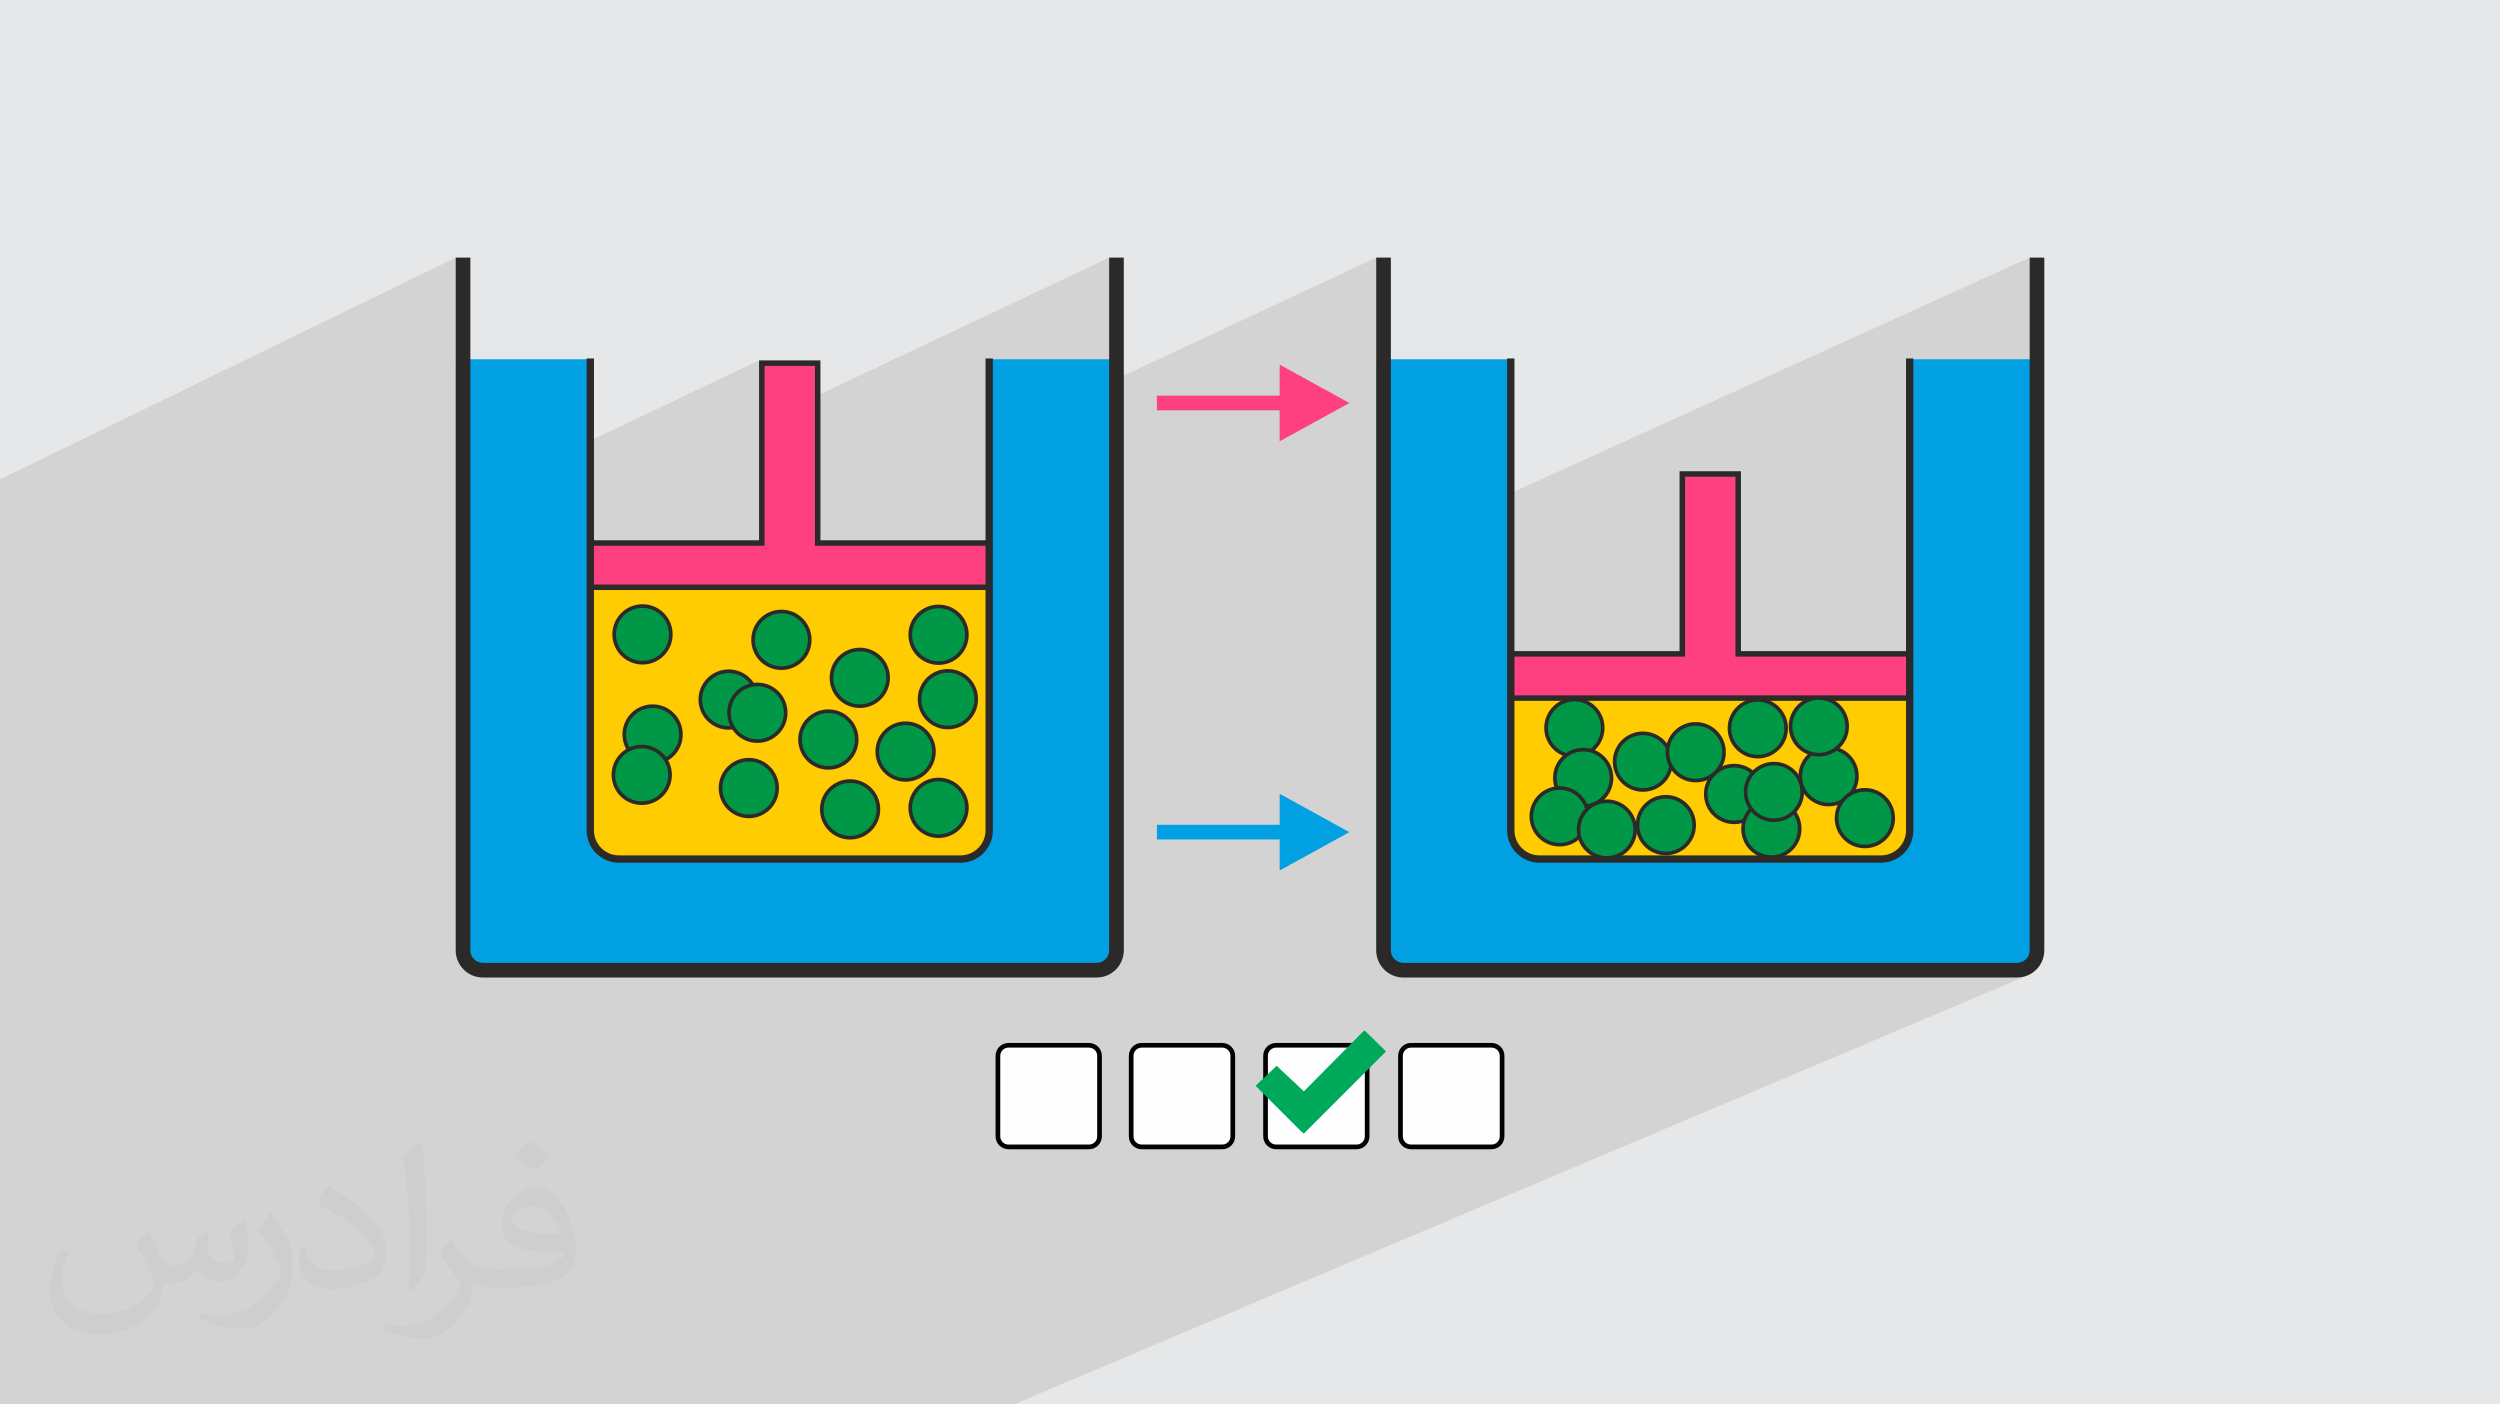 <?xml version="1.0" encoding="UTF-8"?>
<!DOCTYPE svg PUBLIC "-//W3C//DTD SVG 1.1//EN" "http://www.w3.org/Graphics/SVG/1.1/DTD/svg11.dtd">
<!-- Creator: CorelDRAW 2020 (64-Bit) -->
<svg xmlns="http://www.w3.org/2000/svg" xml:space="preserve" width="94.192mm" height="52.917mm" version="1.1" style="shape-rendering:geometricPrecision; text-rendering:geometricPrecision; image-rendering:optimizeQuality; fill-rule:evenodd; clip-rule:evenodd"
viewBox="0 0 9404.92 5283.66"
 xmlns:xlink="http://www.w3.org/1999/xlink"
 xmlns:xodm="http://www.corel.com/coreldraw/odm/2003">
 <defs>
  <style type="text/css">
   <![CDATA[
    .str0 {stroke:#010101;stroke-width:17.6;stroke-miterlimit:22.926}
    .fil6 {fill:#FECC00}
    .fil5 {fill:#00A0E3}
    .fil9 {fill:#009846}
    .fil4 {fill:#00A859}
    .fil0 {fill:#E6E7E8}
    .fil3 {fill:#FEFEFE}
    .fil8 {fill:#FF4080}
    .fil7 {fill:#2B2A29;fill-rule:nonzero}
    .fil11 {fill:#00A0E3;fill-rule:nonzero}
    .fil10 {fill:#FF4080;fill-rule:nonzero}
    .fil2 {fill:#373435;fill-opacity:0.031}
    .fil1 {fill:#2B2A29;fill-opacity:0.102}
   ]]>
  </style>
 </defs>
 <g id="Layer_x0020_1">
  <polygon class="fil0" points="-0,0 9404.92,0 9404.92,5283.66 -0,5283.66 "/>
  <polygon class="fil1" points="3608.03,5283.66 3341.97,5283.66 3333.95,5283.66 3039.1,5283.66 2910.19,5283.66 2847.89,5283.66 2839.82,5283.66 2544.99,5283.66 2533.07,5283.66 2510.73,5283.66 2416.61,5283.66 2367.62,5283.66 2355.85,5283.66 2347.75,5283.66 2344.11,5283.66 2344.07,5283.66 2337.53,5283.66 2334.68,5283.66 2330.93,5283.66 2323.46,5283.66 2313.69,5283.66 2301.71,5283.66 2285.69,5283.66 2227.19,5283.66 2189.58,5283.66 2185.54,5283.66 2175.41,5283.66 2173.13,5283.66 2170.41,5283.66 2168.76,5283.66 2166.8,5283.66 2156.7,5283.66 2139.92,5283.66 2052.89,5283.66 2026.69,5283.66 2013.7,5283.66 1952.79,5283.66 1944.98,5283.66 1928.55,5283.66 1925.04,5283.66 1922.71,5283.66 1912.16,5283.66 1895.48,5283.66 1882.3,5283.66 1867.87,5283.66 1861.64,5283.66 1859.71,5283.66 1833.09,5283.66 1821.1,5283.66 1774.41,5283.66 1769.59,5283.66 1737.67,5283.66 1717.67,5283.66 1703.64,5283.66 1701.37,5283.66 1698.92,5283.66 1685.1,5283.66 1684.14,5283.66 1679.71,5283.66 1673.82,5283.66 1668.64,5283.66 1667.88,5283.66 1652.13,5283.66 1651.63,5283.66 1635.84,5283.66 1633.39,5283.66 1619.55,5283.66 1603.09,5283.66 1589.24,5283.66 1583.92,5283.66 1568.71,5283.66 1564.86,5283.66 1556.76,5283.66 1543.83,5283.66 1539.55,5283.66 1527.83,5283.66 1523.19,5283.66 1520.82,5283.66 1511.55,5283.66 1509.16,5283.66 1506.88,5283.66 1495.25,5283.66 1491.17,5283.66 1490.43,5283.66 1478.88,5283.66 1478.22,5283.66 1459.86,5283.66 1449.09,5283.66 1440.3,5283.66 1437.55,5283.66 1426.38,5283.66 1424.06,5283.66 1407.81,5283.66 1378.35,5283.66 1367.16,5283.66 1366.28,5283.66 1365.34,5283.66 1364.84,5283.66 1354.21,5283.66 1353.02,5283.66 1349.97,5283.66 1347.65,5283.66 1333.66,5283.66 1317.33,5283.66 1299.04,5283.66 1287.25,5283.66 1278.67,5283.66 1262.53,5283.66 1262.49,5283.66 1260.29,5283.66 1250.13,5283.66 1246.4,5283.66 1236.29,5283.66 1230.28,5283.66 1216.8,5283.66 1206.75,5283.66 1205.51,5283.66 1200.68,5283.66 1192.66,5283.66 1192.51,5283.66 1185.82,5283.66 1184.55,5283.66 1175.24,5283.66 1174,5283.66 1170.36,5283.66 1163.46,5283.66 1150.8,5283.66 1140.8,5283.66 1137.82,5283.66 1134.68,5283.66 1128.3,5283.66 1119.75,5283.66 1118.57,5283.66 1106.89,5283.66 1106.17,5283.66 1100.82,5283.66 1090.9,5283.66 1079.62,5283.66 1074.65,5283.66 1074.54,5283.66 1072.47,5283.66 1063.51,5283.66 1061.35,5283.66 1058.4,5283.66 1056.78,5283.66 1053.52,5283.66 1047.41,5283.66 1046.63,5283.66 1042.23,5283.66 1037.36,5283.66 1037.16,5283.66 1035.23,5283.66 1031.4,5283.66 1027.17,5283.66 1027.05,5283.66 1021.23,5283.66 1020.99,5283.66 1017.09,5283.66 1013.2,5283.66 1010.93,5283.66 1005.2,5283.66 1004.82,5283.66 1001.43,5283.66 994.8,5283.66 970.23,5283.66 962.13,5283.66 943.43,5283.66 931.08,5283.66 929.58,5283.66 927.29,5283.66 926.93,5283.66 925.2,5283.66 921.22,5283.66 918.09,5283.66 917.94,5283.66 911.16,5283.66 908.34,5283.66 895.16,5283.66 894.82,5283.66 884.25,5283.66 881.9,5283.66 864.56,5283.66 863.62,5283.66 854.69,5283.66 848.43,5283.66 847.46,5283.66 845.41,5283.66 832.29,5283.66 831.32,5283.66 815.35,5283.66 802,5283.66 784.88,5283.66 782.52,5283.66 772.76,5283.66 771.97,5283.66 770.68,5283.66 766.65,5283.66 766.52,5283.66 753.57,5283.66 752.08,5283.66 750.56,5283.66 739.56,5283.66 731.38,5283.66 727.85,5283.66 719.77,5283.66 709.66,5283.66 705.04,5283.66 704.56,5283.66 692.95,5283.66 692.11,5283.66 610.99,5283.66 603.92,5283.66 594.67,5283.66 591.26,5283.66 584.39,5283.66 583.07,5283.66 581.55,5283.66 576.83,5283.66 575.2,5283.66 574.75,5283.66 568.45,5283.66 559.1,5283.66 557.25,5283.66 552.5,5283.66 547.6,5283.66 541.28,5283.66 525.29,5283.66 514.66,5283.66 503.07,5283.66 500.62,5283.66 480.14,5283.66 466.89,5283.66 447.26,5283.66 438.87,5283.66 437.68,5283.66 431.28,5283.66 430.61,5283.66 415.33,5283.66 414.62,5283.66 412.77,5283.66 398.63,5283.66 386.73,5283.66 382.98,5283.66 369.86,5283.66 367.06,5283.66 362.28,5283.66 357.51,5283.66 351.07,5283.66 335.1,5283.66 303.87,5283.66 274,5283.66 266.68,5283.66 261.12,5283.66 155.82,5283.66 85.35,5283.66 73.94,5283.66 17.56,5283.66 -0,5283.66 -0,5280.24 -0,5266.41 -0,5265.22 -0,5256.48 -0,5252.56 -0,5252.37 -0,5249.45 -0,5242.42 -0,5239.4 -0,5159.96 -0,5149.24 -0,5129.37 -0,5097.3 -0,5078.05 -0,5076.9 -0,5070.6 -0,5044.97 -0,5013.17 -0,4999.2 -0,4985.22 -0,4877.16 -0,4866.89 -0,4866.1 -0,4864.01 -0,4862.72 -0,4861.11 -0,4857.19 -0,4851.91 -0,4848.26 -0,4841.78 -0,4790.3 -0,4751.92 -0,4744.68 -0,4744.17 -0,4737.43 -0,4730.64 -0,4726.9 -0,4681.73 -0,4675.79 -0,4653.12 -0,4639.2 -0,4625.28 -0,4613.62 -0,4606.34 -0,4605.9 -0,4599.07 -0,4597.42 -0,4595.74 -0,4592.3 -0,4590.63 -0,4589.01 -0,4543.26 -0,4537.29 -0,4537.27 -0,4527.96 -0,4524.07 -0,4520.72 -0,4513.46 -0,4500.26 -0,4495.46 -0,4488.21 -0,4487.82 -0,4480.94 -0,4474.24 -0,4456.86 -0,4451.74 -0,4438.96 -0,4434.35 -0,4425.39 -0,4419.39 -0,4398.06 -0,4388.64 -0,4384.79 -0,4381.35 -0,4375.87 -0,4374.06 -0,4369.95 -0,4368.62 -0,4368.29 -0,4362.64 -0,4362.32 -0,4361.37 -0,4355.33 -0,4355.06 -0,4354.72 -0,4348.62 -0,4339.14 -0,4334.05 -0,4325.3 -0,4318 -0,4317.7 -0,4310.71 -0,4306.02 -0,4305.89 -0,4304.05 -0,4300.02 -0,4299.49 -0,4293.48 -0,4293.43 -0,4288.12 -0,4280.38 -0,4270.92 -0,4267.15 -0,4263.67 -0,4256.38 -0,4255.13 -0,4249.08 -0,4233.23 -0,4229.7 -0,4227.64 -0,4219.88 -0,4214.81 -0,4212.57 -0,4207.45 -0,4168.49 -0,4163.4 -0,4161.13 -0,4154.02 -0,4153.28 -0,4151.64 -0,4147.92 -0,4146.74 -0,4146.51 -0,4145.04 -0,4144.39 -0,4144.08 -0,4143.71 -0,4142.59 -0,4139.95 -0,4139.45 -0,4137.12 -0,4136.72 -0,4136.5 -0,4136.38 -0,4133.96 -0,4132.85 -0,4129.36 -0,4129.05 -0,4128.64 -0,4122.71 -0,4121.38 -0,4121.17 -0,4114.12 -0,4110.72 -0,4109.38 -0,4107.56 -0,4103.4 -0,4103.2 -0,4099.81 -0,4096.1 -0,4096.08 -0,4092.51 -0,4089.47 -0,4085.21 -0,4084.09 -0,4078.02 -0,4073.46 -0,4067.33 -0,4058.97 -0,4052.93 -0,4040.5 -0,4034.39 -0,4014.98 -0,4014.95 -0,4007.62 -0,4007.61 -0,4007.46 -0,4007.45 -0,4000.28 -0,4000.26 -0,3997.49 -0,3993.7 -0,3993.66 -0,3992.42 -0,3986 -0,3980.88 -0,3972.67 -0,3967.62 -0,3955.63 -0,3953.47 -0,3948.39 -0,3944.72 -0,3944.51 -0,3938.59 -0,3938.36 -0,3938.32 -0,3936.32 -0,3928.68 -0,3926.23 -0,3925.06 -0,3921.88 -0,3921.39 -0,3916.49 -0,3914.08 -0,3913.68 -0,3912.84 -0,3909.12 -0,3907.44 -0,3904.08 -0,3901.74 -0,3900.47 -0,3896.81 -0,3893.98 -0,3889.53 -0,3886.08 -0,3884.29 -0,3880.66 -0,3878.76 -0,3878.66 -0,3878.38 -0,3876.96 -0,3871.44 -0,3869.62 -0,3864.93 -0,3857.53 -0,3857.02 -0,3852.45 -0,3851.93 -0,3816.12 -0,3809.99 -0,3797.89 -0,3797.17 -0,3788.14 -0,3787.39 -0,3784.55 -0,3783.79 -0,3780.8 -0,3780.02 -0,3773.44 -0,3772.64 -0,3768.35 -0,3762.84 -0,3757.58 -0,3729.07 -0,3724.02 -0,3716.29 -0,3669.47 -0,3659.68 -0,3656.16 -0,3652.35 -0,3645.01 -0,3632.67 -0,3625.31 -0,3625.29 -0,3617.92 -0,3611.46 -0,3606.27 -0,3565.89 -0,3562.49 -0,3556.27 -0,3513.55 -0,3475.64 -0,3474.75 -0,3469.7 -0,3414.55 -0,3404.59 -0,3401.16 -0,3397.2 -0,3395.75 -0,3389.8 -0,3386.34 -0,3381.1 -0,3366.45 -0,3255.21 -0,3252.2 -0,3248.24 -0,3244.51 -0,3244.31 -0,3102.72 -0,3102.21 -0,3093.23 -0,3087.93 -0,3073.12 -0,2940.45 -0,2823.94 -0,2742.5 -0,2727.77 -0,2713.03 -0,2406.01 -0,2190.8 -0,1803.34 1714.31,969.09 1714.31,1364.83 1741.9,1351.54 1741.9,1571.42 2206.91,1348.63 2206.91,1664.1 2855.57,1355.8 2855.57,1371.05 2865.91,1366.14 3076.11,1366.14 3076.11,1487.11 4172.54,969.09 4172.54,1438.17 5177.21,969.09 5177.21,1364.29 5204.79,1351.54 5204.79,1562.44 5669.8,1348.63 5669.8,1861.17 7635.43,969.09 7635.43,3575.34 7635.19,3580.11 7634.47,3584.74 7633.31,3589.23 7631.73,3593.52 7629.74,3597.62 7627.38,3601.49 7624.68,3605.1 7621.64,3608.44 7618.31,3611.47 7614.69,3614.18 7610.83,3616.53 7606.72,3618.52 7532.89,3649.81 7593.38,3649.81 7607.37,3648.4 7620.42,3644.32 7542.3,3677.4 7588.54,3677.4 7598.95,3676.87 7609.06,3675.33 7618.83,3672.8 7628.19,3669.35 3813.13,5283.66 3793.39,5283.66 3749.15,5283.66 3677.86,5283.66 3669.38,5283.66 "/>
  <path class="fil2" d="M557.14 4629.28c17.95,27.21 29.6,53.36 40.96,82.43 8.45,16.91 12.93,48.09 52.57,48.09 11.61,0 28.28,-3.42 43.06,-11.61 16.63,-8.73 29.32,-21.94 35.94,-42l15.85 -53.36 38.57 -19.02 2.64 2.64c-5.27,20.09 -6.59,39.36 -6.59,54.43 0,44.63 38.57,61.56 69.22,61.56 17.95,0 34.09,-8.73 34.09,-25.11 0,-21.13 -8.98,-57.06 -20.62,-89.29 17.95,-17.95 35.94,-35.94 56.53,-50.47l3.17 1.6c8.98,38.04 14,75.56 14,100.66 0,24.57 -10.83,51.79 -19.81,69.49 -18.49,34.87 -51.25,62.62 -90.87,62.62 -30.1,0 -63.65,-15.07 -86.66,-43.06l-1.32 0c-21.66,26.96 -55.22,51.25 -108.86,51.25l-16.63 0c-2.64,35.41 -10.29,60.49 -21.94,82.95 -31.95,62.34 -126.81,106.47 -216.1,106.47 -124.17,0 -186.51,-71.59 -186.51,-166.96 0,-58.91 19.27,-113.6 48.88,-152.42l24.29 10.04c-18.49,35.41 -30.91,68.68 -30.91,101.45 0,89.29 72.66,131.83 156.4,131.83 77.68,0 173.83,-49.41 191.28,-106.72 -6.59,-62.62 -30.1,-91.93 -66.04,-148.99 10.83,-19.02 24.83,-38.04 42.28,-58.38l3.17 0 0 0 0 0 -0.02 -0.09zm1432.14 -336.04c26.15,16.39 51.79,35.66 76.87,57.85 -14,19.81 -31.45,37.79 -53.11,53.64 -25.11,-20.34 -50.19,-37.79 -75.84,-56.27 17.42,-19.55 34.62,-38.29 52.04,-55.22l0 0 0 0 0 0 0 0 0 0 0.03 0zm13.47 244.11c-42.28,0 -76.87,27.75 -76.87,48.34 0,44.13 84.53,57.85 185.72,57.31 -12.68,-51.79 -57.06,-105.68 -108.86,-105.68l0.01 0.03zm-94.86 236.19c54.96,0 103.04,-1.6 139.74,-10.83 40.96,-10.29 75.56,-30.91 75.56,-45.17 0,-3.7 0,-8.19 -1.32,-11.89 -22.98,2.11 -49.41,2.11 -72.38,2.11 -74.49,0 -131.55,-16.91 -154.02,-58.66 -5.55,-11.61 -9.51,-24.57 -9.51,-39.36 0,-40.43 17.42,-79.79 48.09,-107 25.61,-22.45 53.89,-36.44 82.67,-36.44 52.04,0 93.51,41.75 122.57,107.54 15.85,35.94 26.68,77.4 26.68,129.72 0,34.87 -9.51,64.19 -31.17,85.85 -40.43,39.11 -114.92,53.89 -229.04,53.89l-51.79 0 0 0 -13.47 0c-28.28,0 -48.62,-5.02 -64.72,-17.42l-2.64 0c0.79,6.59 1.32,12.93 1.32,19.02 0,25.61 -8.45,58.38 -25.61,84.53 -50.72,75.3 -105.68,108.04 -153.24,108.04 -48.09,0 -107,-18.49 -160.11,-42.54l9.51 -18.49c17.17,7.13 40.96,11.89 73.7,11.89 85.85,0 198.66,-82.43 212.66,-163 -3.17,-6.59 -8.98,-15.32 -17.17,-24.57 -25.11,-29.85 -40.96,-54.68 -55.75,-80.83 12.68,-25.11 24.29,-45.17 35.13,-63.4l4.49 -0.53c36.72,74.77 69.99,117.55 144.23,117.55l11.61 0 0 0 53.89 0 0 0 0 0 0 0 0 0 0 0 0.09 0.01zm-371.98 79c6.34,-34.34 6.87,-72.91 6.87,-108.86l0 -53.36c0,-99.6 -12.68,-244.36 -22.98,-338.68 17.95,-19.27 43.06,-42 62.87,-57.31l5.81 1.6c13.47,118.62 16.63,256 16.63,383.06 0,33.3 -1.32,65.79 -4.49,89.55 -1.85,30.1 -19.27,52.83 -56.53,87.7l-8.19 -3.7zm-382.8 -157.19c1.85,46.77 24.83,83.49 105.15,83.49 49.93,0 92.19,-12.93 138.96,-35.13 8.45,-3.7 12.93,-8.73 12.93,-12.93 0,-29.32 -22.45,-68.15 -60.23,-103.55 -36.72,-33.3 -85.34,-62.62 -130.76,-82.18 -15.6,-6.59 -20.62,-13.47 -20.62,-20.09 0,-13.47 17.95,-41.75 32.77,-62.09l5.02 -0.53c52.04,27.21 110.17,67.64 153.24,112.53 39.11,41.47 63.4,83.49 63.4,129.19 0,33.81 -10.29,65.51 -26.96,95.11 -57.06,28.79 -117.83,50.72 -178.06,50.72 -73.17,0 -123.1,-34.34 -123.1,-114.92 0,-8.73 0,-22.19 3.17,-39.64l25.11 0 0 0 0 0 0 0 0 0 0 0 -0.02 0zm-132.37 -132.9l45.45 73.45c16.63,27.21 32.23,56.81 32.23,103.55l0 59.7c0,48.34 -30.91,100.13 -80.83,151.38 -39.11,34.62 -73.7,49.41 -105.68,49.41 -47.55,0 -101.98,-14.79 -164.85,-41.75l7.13 -18.49c19.81,5.27 42.79,9.77 71.06,9.77 90.36,-0.53 182.8,-66.57 225.08,-147.15 5.02,-9.26 6.87,-17.95 6.87,-24.04 0,-9.26 -5.02,-19.55 -8.98,-28.79 -22.98,-43.31 -48.62,-82.95 -76.87,-119.68 14.79,-23.25 29.6,-45.7 45.7,-67.9l3.7 0.53 0 0 0 0 0 0 0 0 0 0 -0.02 0.01z"/>
  <g id="_1570534229408">
   <g>
    <path class="fil3 str0" d="M3793.81 3932.32l302.89 0c20.9,0 39.69,16.71 39.69,39.67l0 302.92c0,20.9 -16.71,39.67 -39.69,39.67l-302.89 0c-20.9,0 -39.67,-16.71 -39.67,-39.67l0 -302.92c0,-20.9 16.71,-39.67 39.67,-39.67z"/>
    <path class="fil3 str0" d="M4295.14 3932.32l302.89 0c20.9,0 39.67,16.71 39.67,39.67l0 302.92c0,20.9 -16.71,39.67 -39.67,39.67l-302.89 0c-20.9,0 -39.69,-16.71 -39.69,-39.67l0 -302.92c0,-20.9 16.71,-39.67 39.69,-39.67z"/>
    <path class="fil3 str0" d="M4800.64 3932.32l302.87 0c20.9,0 39.69,16.71 39.69,39.67l0 302.92c0,20.9 -16.71,39.67 -39.69,39.67l-302.87 0c-20.9,0 -39.67,-16.71 -39.67,-39.67l0 -302.92c0,-20.9 16.68,-39.67 39.67,-39.67z"/>
    <path class="fil3 str0" d="M5308.22 3932.32l302.89 0c20.9,0 39.67,16.71 39.67,39.67l0 302.92c0,20.9 -16.71,39.67 -39.67,39.67l-302.89 0c-20.9,0 -39.67,-16.71 -39.67,-39.67l0 -302.92c0,-20.9 16.71,-39.67 39.67,-39.67z"/>
    <polygon class="fil4" points="4905.05,4264.45 4896.71,4258.16 4723.34,4084.8 4802.72,4009.59 4905.05,4105.68 5132.78,3875.91 5214.24,3955.29 "/>
   </g>
   <g>
    <g>
     <path class="fil5" d="M1741.9 1351.54l478.8 0 0 1772.58c0,59.17 48.42,107.59 107.59,107.59l1285.45 0c59.18,0 107.59,-48.42 107.59,-107.59l0 -1772.58 478.81 0 0 2228.64c0,38.3 -31.34,69.63 -69.63,69.63l-2318.96 0c-38.3,0 -69.63,-31.33 -69.63,-69.63l0 -2228.64z"/>
     <path class="fil6" d="M2220.7 2207.58l1500.63 0 0 920.37c0,57.07 -46.69,103.76 -103.76,103.76l-1293.1 0c-57.07,0 -103.76,-46.69 -103.76,-103.76l0 -920.37z"/>
     <path class="fil7" d="M2220.7 2204.82l1503.38 0 0 923.11c0,29.3 -11.98,55.94 -31.28,75.24 -19.3,19.31 -45.94,31.29 -75.24,31.29l-1293.09 0c-29.3,0 -55.94,-11.98 -75.24,-31.29 -19.31,-19.3 -31.29,-45.94 -31.29,-75.24l0 -923.11 2.76 0zm1497.87 5.52l-1495.11 0 0 917.59c0,27.78 11.36,53.03 29.67,71.34 18.31,18.3 43.56,29.68 71.34,29.68l1293.09 0c27.77,0 53.03,-11.37 71.33,-29.68 18.3,-18.31 29.68,-43.56 29.68,-71.34l0 -917.59z"/>
     <polygon class="fil8" points="2865.91,1366.14 3076.11,1366.14 3076.11,2042.82 3721.33,2042.82 3721.33,2209.24 3076.11,2209.24 2865.91,2209.24 2220.7,2209.24 2220.7,2042.82 2865.91,2042.82 "/>
     <path class="fil7" d="M2865.91 1355.8l220.55 0 0 676.68 645.21 0 0 187.11 -1521.32 0 0 -187.11 645.21 0 0 -676.68 10.34 0zm199.86 20.69l-189.51 0 0 676.68 -645.21 0 0 145.73 1479.94 0 0 -145.73 -645.21 0 0 -676.68z"/>
     <path class="fil7" d="M3735.13 1348.63l0 1775.49c0,33.39 -13.66,63.74 -35.65,85.73 -22,22 -52.35,35.65 -85.74,35.65l-1285.45 0c-33.39,0 -63.74,-13.65 -85.73,-35.65 -22,-21.99 -35.65,-52.34 -35.65,-85.73l0 -1775.49 27.59 0 0 1775.49c0,25.78 10.55,49.23 27.56,66.23 17,17 40.45,27.56 66.23,27.56l1285.45 0c25.78,0 49.24,-10.55 66.24,-27.56 16.99,-17 27.56,-40.45 27.56,-66.23l0 -1775.49 27.59 0z"/>
     <path class="fil7" d="M4227.71 969.09l0 2606.24c0,28.09 -11.47,53.62 -29.95,72.1 -18.49,18.49 -44.01,29.96 -72.11,29.96l-2309.26 0c-28.09,0 -53.62,-11.47 -72.1,-29.96 -18.48,-18.48 -29.96,-44.01 -29.96,-72.1l0 -2606.24 55.18 0 0 2606.24c0,12.86 5.28,24.58 13.79,33.1 8.51,8.51 20.23,13.79 33.1,13.79l2309.26 0c12.87,0 24.59,-5.28 33.1,-13.79 8.52,-8.51 13.8,-20.23 13.8,-33.1l0 -2606.24 55.17 0z"/>
     <circle class="fil9" cx="2417.1" cy="2386.52" r="106.56"/>
     <path class="fil7" d="M2417.1 2273.06c31.33,0 59.7,12.7 80.23,33.23 20.53,20.53 33.23,48.91 33.23,80.23 0,31.33 -12.7,59.7 -33.23,80.23 -20.53,20.53 -48.9,33.23 -80.23,33.23 -31.32,0 -59.7,-12.7 -80.23,-33.23 -20.52,-20.53 -33.23,-48.9 -33.23,-80.23 0,-31.32 12.71,-59.7 33.23,-80.23 20.53,-20.53 48.91,-33.23 80.23,-33.23zm70.47 42.98c-18.03,-18.03 -42.95,-29.19 -70.47,-29.19 -27.52,0 -52.43,11.15 -70.47,29.19 -18.03,18.03 -29.19,42.95 -29.19,70.47 0,27.52 11.15,52.44 29.19,70.47 18.04,18.03 42.95,29.2 70.47,29.2 27.52,0 52.44,-11.16 70.47,-29.2 18.03,-18.03 29.2,-42.95 29.2,-70.47 0,-27.52 -11.16,-52.44 -29.2,-70.47z"/>
     <circle class="fil9" cx="2741.17" cy="2631.76" r="106.56"/>
     <path class="fil7" d="M2741.17 2518.3c31.33,0 59.7,12.7 80.23,33.23 20.53,20.53 33.23,48.9 33.23,80.23 0,31.33 -12.7,59.7 -33.23,80.23 -20.53,20.53 -48.9,33.23 -80.23,33.23 -31.33,0 -59.7,-12.7 -80.23,-33.23 -20.53,-20.53 -33.23,-48.9 -33.23,-80.23 0,-31.33 12.7,-59.7 33.23,-80.23 20.53,-20.53 48.9,-33.23 80.23,-33.23zm70.47 42.98c-18.03,-18.03 -42.95,-29.19 -70.47,-29.19 -27.52,0 -52.44,11.15 -70.47,29.19 -18.03,18.03 -29.2,42.95 -29.2,70.47 0,27.52 11.16,52.44 29.2,70.47 18.03,18.03 42.95,29.2 70.47,29.2 27.52,0 52.44,-11.16 70.47,-29.2 18.03,-18.03 29.19,-42.95 29.19,-70.47 0,-27.52 -11.15,-52.44 -29.19,-70.47z"/>
     <circle class="fil9" cx="2939.7" cy="2406.96" r="106.56"/>
     <path class="fil7" d="M2939.7 2293.5c31.32,0 59.7,12.7 80.23,33.23 20.52,20.53 33.23,48.9 33.23,80.23 0,31.33 -12.71,59.7 -33.23,80.23 -20.53,20.53 -48.91,33.23 -80.23,33.23 -31.33,0 -59.7,-12.7 -80.23,-33.23 -20.53,-20.53 -33.23,-48.9 -33.23,-80.23 0,-31.33 12.7,-59.7 33.23,-80.23 20.53,-20.53 48.9,-33.23 80.23,-33.23zm70.47 42.98c-18.04,-18.03 -42.95,-29.19 -70.47,-29.19 -27.53,0 -52.44,11.15 -70.47,29.19 -18.03,18.03 -29.2,42.95 -29.2,70.47 0,27.52 11.16,52.44 29.2,70.47 18.03,18.03 42.94,29.2 70.47,29.2 27.52,0 52.43,-11.16 70.47,-29.2 18.03,-18.03 29.19,-42.95 29.19,-70.47 0,-27.52 -11.15,-52.44 -29.19,-70.47z"/>
     <circle class="fil9" cx="2849.19" cy="2681.39" r="106.56"/>
     <path class="fil7" d="M2849.2 2567.93c31.32,0 59.69,12.7 80.23,33.23 20.52,20.53 33.23,48.9 33.23,80.23 0,31.33 -12.71,59.7 -33.23,80.23 -20.54,20.53 -48.91,33.23 -80.23,33.23 -31.33,0 -59.7,-12.7 -80.23,-33.23 -20.53,-20.53 -33.23,-48.9 -33.23,-80.23 0,-31.33 12.7,-59.7 33.23,-80.23 20.53,-20.53 48.9,-33.23 80.23,-33.23zm70.47 42.98c-18.04,-18.03 -42.95,-29.2 -70.47,-29.2 -27.53,0 -52.44,11.16 -70.47,29.2 -18.03,18.03 -29.2,42.95 -29.2,70.47 0,27.52 11.16,52.44 29.2,70.47 18.03,18.03 42.94,29.2 70.47,29.2 27.52,0 52.43,-11.16 70.47,-29.2 18.03,-18.03 29.19,-42.95 29.19,-70.47 0,-27.52 -11.15,-52.44 -29.19,-70.47z"/>
     <circle class="fil9" cx="3234.57" cy="2550.01" r="106.56"/>
     <path class="fil7" d="M3234.56 2436.55c31.33,0 59.7,12.71 80.23,33.23 20.53,20.53 33.23,48.91 33.23,80.23 0,31.33 -12.7,59.7 -33.23,80.23 -20.53,20.53 -48.9,33.23 -80.23,33.23 -31.32,0 -59.7,-12.7 -80.23,-33.23 -20.52,-20.53 -33.23,-48.9 -33.23,-80.23 0,-31.32 12.71,-59.7 33.23,-80.23 20.53,-20.52 48.91,-33.23 80.23,-33.23zm70.47 42.98c-18.03,-18.03 -42.94,-29.19 -70.47,-29.19 -27.52,0 -52.43,11.15 -70.47,29.19 -18.03,18.04 -29.19,42.95 -29.19,70.47 0,27.52 11.15,52.44 29.19,70.47 18.04,18.03 42.95,29.2 70.47,29.2 27.53,0 52.44,-11.16 70.47,-29.2 18.03,-18.03 29.2,-42.95 29.2,-70.47 0,-27.52 -11.16,-52.43 -29.2,-70.47z"/>
     <circle class="fil9" cx="3406.82" cy="2827.36" r="106.56"/>
     <path class="fil7" d="M3406.82 2713.9c31.32,0 59.7,12.71 80.23,33.23 20.52,20.53 33.23,48.91 33.23,80.23 0,31.33 -12.71,59.7 -33.23,80.23 -20.53,20.53 -48.91,33.23 -80.23,33.23 -31.33,0 -59.7,-12.7 -80.23,-33.23 -20.53,-20.53 -33.23,-48.9 -33.23,-80.23 0,-31.32 12.7,-59.7 33.23,-80.23 20.53,-20.52 48.9,-33.23 80.23,-33.23zm70.47 42.98c-18.04,-18.03 -42.95,-29.19 -70.47,-29.19 -27.53,0 -52.44,11.15 -70.47,29.19 -18.03,18.04 -29.2,42.95 -29.2,70.47 0,27.52 11.16,52.44 29.2,70.47 18.03,18.03 42.94,29.2 70.47,29.2 27.52,0 52.43,-11.16 70.47,-29.2 18.03,-18.03 29.19,-42.95 29.19,-70.47 0,-27.52 -11.15,-52.43 -29.19,-70.47z"/>
     <circle class="fil9" cx="2817.08" cy="2964.58" r="106.56"/>
     <path class="fil7" d="M2817.08 2851.12c31.33,0 59.7,12.7 80.23,33.23 20.53,20.53 33.23,48.9 33.23,80.23 0,31.33 -12.7,59.7 -33.23,80.23 -20.53,20.53 -48.9,33.23 -80.23,33.23 -31.33,0 -59.7,-12.7 -80.23,-33.23 -20.53,-20.53 -33.23,-48.9 -33.23,-80.23 0,-31.33 12.7,-59.7 33.23,-80.23 20.53,-20.53 48.9,-33.23 80.23,-33.23zm70.47 42.98c-18.03,-18.03 -42.95,-29.2 -70.47,-29.2 -27.52,0 -52.44,11.16 -70.47,29.2 -18.03,18.03 -29.19,42.95 -29.19,70.47 0,27.52 11.15,52.44 29.19,70.47 18.03,18.03 42.95,29.19 70.47,29.19 27.52,0 52.44,-11.15 70.47,-29.19 18.03,-18.03 29.2,-42.95 29.2,-70.47 0,-27.52 -11.16,-52.44 -29.2,-70.47z"/>
     <circle class="fil9" cx="2455.06" cy="2763.13" r="106.56"/>
     <path class="fil7" d="M2455.06 2649.68c31.32,0 59.69,12.7 80.23,33.23 20.52,20.53 33.23,48.9 33.23,80.23 0,31.32 -12.71,59.7 -33.23,80.23 -20.54,20.53 -48.91,33.23 -80.23,33.23 -31.33,0 -59.7,-12.7 -80.23,-33.23 -20.53,-20.53 -33.23,-48.91 -33.23,-80.23 0,-31.33 12.7,-59.7 33.23,-80.23 20.53,-20.53 48.9,-33.23 80.23,-33.23zm70.47 42.98c-18.04,-18.03 -42.95,-29.2 -70.47,-29.2 -27.53,0 -52.44,11.16 -70.47,29.2 -18.03,18.03 -29.2,42.95 -29.2,70.47 0,27.52 11.16,52.44 29.2,70.47 18.03,18.03 42.94,29.19 70.47,29.19 27.52,0 52.43,-11.15 70.47,-29.19 18.03,-18.03 29.19,-42.95 29.19,-70.47 0,-27.52 -11.15,-52.44 -29.19,-70.47z"/>
     <circle class="fil9" cx="2414.18" cy="2914.95" r="106.56"/>
     <path class="fil7" d="M2414.19 2801.49c31.33,0 59.7,12.71 80.23,33.23 20.53,20.54 33.23,48.91 33.23,80.23 0,31.33 -12.7,59.7 -33.23,80.23 -20.53,20.53 -48.9,33.23 -80.23,33.23 -31.33,0 -59.7,-12.7 -80.23,-33.23 -20.53,-20.53 -33.23,-48.9 -33.23,-80.23 0,-31.32 12.7,-59.69 33.23,-80.23 20.53,-20.52 48.9,-33.23 80.23,-33.23zm70.47 42.98c-18.03,-18.03 -42.95,-29.19 -70.47,-29.19 -27.52,0 -52.44,11.15 -70.47,29.19 -18.03,18.04 -29.2,42.95 -29.2,70.47 0,27.53 11.16,52.44 29.2,70.47 18.03,18.03 42.95,29.2 70.47,29.2 27.52,0 52.44,-11.16 70.47,-29.2 18.03,-18.03 29.2,-42.94 29.2,-70.47 0,-27.52 -11.16,-52.43 -29.2,-70.47z"/>
     <circle class="fil9" cx="3198.06" cy="3044.87" r="106.56"/>
     <path class="fil7" d="M3198.06 2931.41c31.33,0 59.7,12.7 80.23,33.23 20.53,20.53 33.23,48.91 33.23,80.23 0,31.33 -12.7,59.7 -33.23,80.23 -20.53,20.53 -48.9,33.23 -80.23,33.23 -31.32,0 -59.69,-12.7 -80.23,-33.23 -20.52,-20.53 -33.23,-48.9 -33.23,-80.23 0,-31.32 12.71,-59.7 33.23,-80.23 20.54,-20.53 48.91,-33.23 80.23,-33.23zm70.47 42.98c-18.03,-18.03 -42.94,-29.19 -70.47,-29.19 -27.52,0 -52.43,11.15 -70.47,29.19 -18.03,18.03 -29.19,42.95 -29.19,70.47 0,27.52 11.15,52.44 29.19,70.47 18.04,18.03 42.95,29.2 70.47,29.2 27.53,0 52.44,-11.16 70.47,-29.2 18.03,-18.03 29.2,-42.95 29.2,-70.47 0,-27.52 -11.16,-52.44 -29.2,-70.47z"/>
     <circle class="fil9" cx="3116.31" cy="2782.12" r="106.56"/>
     <path class="fil7" d="M3116.31 2668.66c31.33,0 59.7,12.7 80.23,33.23 20.53,20.53 33.23,48.9 33.23,80.23 0,31.33 -12.7,59.7 -33.23,80.23 -20.53,20.53 -48.9,33.23 -80.23,33.23 -31.32,0 -59.7,-12.7 -80.23,-33.23 -20.52,-20.53 -33.23,-48.9 -33.23,-80.23 0,-31.33 12.71,-59.7 33.23,-80.23 20.53,-20.53 48.91,-33.23 80.23,-33.23zm70.47 42.98c-18.03,-18.03 -42.95,-29.2 -70.47,-29.2 -27.52,0 -52.44,11.16 -70.47,29.2 -18.03,18.03 -29.19,42.95 -29.19,70.47 0,27.52 11.15,52.44 29.19,70.47 18.03,18.03 42.95,29.19 70.47,29.19 27.52,0 52.44,-11.15 70.47,-29.19 18.03,-18.03 29.2,-42.95 29.2,-70.47 0,-27.52 -11.16,-52.44 -29.2,-70.47z"/>
     <circle class="fil9" cx="3530.89" cy="2387.98" r="106.56"/>
     <path class="fil7" d="M3530.88 2274.53c31.33,0 59.7,12.7 80.23,33.23 20.53,20.53 33.23,48.9 33.23,80.23 0,31.33 -12.7,59.7 -33.23,80.23 -20.53,20.53 -48.9,33.23 -80.23,33.23 -31.33,0 -59.7,-12.7 -80.23,-33.23 -20.53,-20.53 -33.23,-48.9 -33.23,-80.23 0,-31.33 12.7,-59.7 33.23,-80.23 20.53,-20.53 48.9,-33.23 80.23,-33.23zm70.47 42.98c-18.03,-18.03 -42.95,-29.2 -70.47,-29.2 -27.52,0 -52.44,11.16 -70.47,29.2 -18.03,18.03 -29.19,42.95 -29.19,70.47 0,27.52 11.15,52.44 29.19,70.47 18.03,18.03 42.95,29.19 70.47,29.19 27.52,0 52.44,-11.15 70.47,-29.19 18.03,-18.03 29.2,-42.95 29.2,-70.47 0,-27.52 -11.16,-52.44 -29.2,-70.47z"/>
     <circle class="fil9" cx="3565.92" cy="2630.3" r="106.56"/>
     <path class="fil7" d="M3565.92 2516.84c31.33,0 59.7,12.71 80.23,33.23 20.53,20.53 33.23,48.91 33.23,80.23 0,31.33 -12.7,59.7 -33.23,80.23 -20.53,20.53 -48.9,33.23 -80.23,33.23 -31.33,0 -59.7,-12.7 -80.23,-33.23 -20.53,-20.53 -33.23,-48.9 -33.23,-80.23 0,-31.32 12.7,-59.7 33.23,-80.23 20.53,-20.52 48.9,-33.23 80.23,-33.23zm70.47 42.98c-18.03,-18.03 -42.95,-29.19 -70.47,-29.19 -27.52,0 -52.44,11.15 -70.47,29.19 -18.03,18.04 -29.2,42.95 -29.2,70.47 0,27.52 11.16,52.44 29.2,70.47 18.03,18.03 42.95,29.2 70.47,29.2 27.52,0 52.44,-11.16 70.47,-29.2 18.03,-18.03 29.19,-42.95 29.19,-70.47 0,-27.52 -11.15,-52.43 -29.19,-70.47z"/>
     <circle class="fil9" cx="3530.89" cy="3039.03" r="106.56"/>
     <path class="fil7" d="M3530.88 2925.57c31.33,0 59.7,12.71 80.23,33.23 20.53,20.53 33.23,48.91 33.23,80.23 0,31.33 -12.7,59.7 -33.23,80.23 -20.53,20.53 -48.9,33.23 -80.23,33.23 -31.33,0 -59.7,-12.7 -80.23,-33.23 -20.53,-20.53 -33.23,-48.9 -33.23,-80.23 0,-31.32 12.7,-59.7 33.23,-80.23 20.53,-20.52 48.9,-33.23 80.23,-33.23zm70.47 42.98c-18.03,-18.03 -42.95,-29.19 -70.47,-29.19 -27.52,0 -52.44,11.15 -70.47,29.19 -18.03,18.04 -29.19,42.95 -29.19,70.47 0,27.52 11.15,52.44 29.19,70.47 18.03,18.03 42.95,29.2 70.47,29.2 27.52,0 52.44,-11.16 70.47,-29.2 18.03,-18.03 29.2,-42.95 29.2,-70.47 0,-27.52 -11.16,-52.43 -29.2,-70.47z"/>
    </g>
    <g>
     <path class="fil5" d="M5204.79 1351.54l478.81 0 0 1772.58c0,59.17 48.42,107.59 107.59,107.59l1285.45 0c59.17,0 107.59,-48.42 107.59,-107.59l0 -1772.58 478.8 0 0 2228.64c0,38.3 -31.33,69.63 -69.63,69.63l-2318.96 0c-38.29,0 -69.63,-31.33 -69.63,-69.63l0 -2228.64z"/>
     <path class="fil6" d="M5683.6 2542.99l1500.63 0 0 584.94c0,57.07 -46.7,103.77 -103.77,103.77l-1293.09 0c-57.06,0 -103.76,-46.7 -103.76,-103.77l0 -584.94z"/>
     <path class="fil7" d="M5683.6 2537.48l1503.38 0 0 590.46c0,29.3 -11.98,55.94 -31.29,75.24 -19.3,19.31 -45.93,31.29 -75.24,31.29l-1293.09 0c-29.3,0 -55.93,-11.98 -75.24,-31.29 -19.3,-19.3 -31.28,-45.94 -31.28,-75.24l0 -590.46 2.76 0zm1497.87 5.51l-1495.12 0 0 584.94c0,27.78 11.37,53.03 29.68,71.34 18.3,18.3 43.56,29.68 71.33,29.68l1293.09 0c27.78,0 53.04,-11.37 71.34,-29.68 18.3,-18.31 29.68,-43.56 29.68,-71.34l0 -584.94z"/>
     <polygon class="fil8" points="6328.81,1783.1 6539.01,1783.1 6539.01,2459.79 7184.22,2459.79 7184.22,2626.19 6539.01,2626.19 6328.81,2626.19 5683.6,2626.19 5683.6,2459.79 6328.81,2459.79 "/>
     <path class="fil7" d="M6328.81 1772.76l220.55 0 0 676.69 645.21 0 0 187.1 -1521.32 0 0 -187.1 645.21 0 0 -676.69 10.34 0zm199.86 20.7l-189.51 0 0 676.68 -645.21 0 0 145.72 1479.94 0 0 -145.72 -645.21 0 0 -676.68z"/>
     <path class="fil7" d="M7198.01 1348.63l0 1775.49c0,33.39 -13.65,63.74 -35.65,85.73 -21.99,22 -52.34,35.65 -85.73,35.65l-1285.45 0c-33.39,0 -63.74,-13.65 -85.74,-35.65 -21.99,-21.99 -35.65,-52.34 -35.65,-85.73l0 -1775.49 27.59 0 0 1775.49c0,25.78 10.56,49.23 27.57,66.23 16.99,17 40.45,27.56 66.23,27.56l1285.45 0c25.78,0 49.23,-10.55 66.23,-27.56 17,-17 27.56,-40.45 27.56,-66.23l0 -1775.49 27.59 0z"/>
     <path class="fil7" d="M7690.61 969.09l0 2606.24c0,28.09 -11.47,53.62 -29.96,72.1 -18.48,18.49 -44.01,29.96 -72.1,29.96l-2309.26 0c-28.1,0 -53.62,-11.47 -72.11,-29.96 -18.48,-18.48 -29.95,-44.01 -29.95,-72.1l0 -2606.24 55.17 0 0 2606.24c0,12.86 5.29,24.58 13.8,33.1 8.51,8.51 20.23,13.79 33.1,13.79l2309.26 0c12.87,0 24.59,-5.28 33.1,-13.79 8.51,-8.51 13.79,-20.23 13.79,-33.1l0 -2606.24 55.18 0z"/>
     <circle class="fil9" cx="5922.82" cy="2738.22" r="106.56"/>
     <path class="fil7" d="M5922.81 2624.77c31.33,0 59.7,12.7 80.23,33.23 20.53,20.53 33.23,48.9 33.23,80.22 0,31.33 -12.7,59.7 -33.23,80.23 -20.53,20.53 -48.9,33.23 -80.23,33.23 -31.32,0 -59.7,-12.7 -80.23,-33.23 -20.52,-20.53 -33.23,-48.9 -33.23,-80.23 0,-31.32 12.71,-59.69 33.23,-80.22 20.53,-20.53 48.91,-33.23 80.23,-33.23zm70.47 42.97c-18.03,-18.03 -42.95,-29.19 -70.47,-29.19 -27.52,0 -52.43,11.15 -70.47,29.19 -18.03,18.04 -29.19,42.95 -29.19,70.47 0,27.53 11.15,52.44 29.19,70.48 18.04,18.03 42.95,29.19 70.47,29.19 27.52,0 52.44,-11.15 70.47,-29.19 18.03,-18.04 29.2,-42.95 29.2,-70.48 0,-27.52 -11.16,-52.43 -29.2,-70.47z"/>
     <circle class="fil9" cx="6180.71" cy="2865.32" r="106.56"/>
     <path class="fil7" d="M6180.71 2751.86c31.32,0 59.69,12.7 80.22,33.23 20.53,20.53 33.23,48.9 33.23,80.23 0,31.32 -12.7,59.7 -33.23,80.23 -20.53,20.52 -48.9,33.23 -80.22,33.23 -31.33,0 -59.7,-12.71 -80.23,-33.23 -20.53,-20.53 -33.23,-48.91 -33.23,-80.23 0,-31.33 12.7,-59.7 33.23,-80.23 20.53,-20.53 48.9,-33.23 80.23,-33.23zm70.47 42.98c-18.04,-18.03 -42.95,-29.2 -70.47,-29.2 -27.53,0 -52.44,11.16 -70.48,29.2 -18.03,18.03 -29.19,42.95 -29.19,70.47 0,27.52 11.15,52.43 29.19,70.47 18.04,18.03 42.95,29.19 70.48,29.19 27.52,0 52.43,-11.15 70.47,-29.19 18.03,-18.04 29.19,-42.95 29.19,-70.47 0,-27.52 -11.15,-52.44 -29.19,-70.47z"/>
     <circle class="fil9" cx="6379.2" cy="2829.77" r="106.56"/>
     <path class="fil7" d="M6379.2 2716.32c31.32,0 59.7,12.7 80.23,33.23 20.52,20.53 33.23,48.9 33.23,80.23 0,31.32 -12.71,59.7 -33.23,80.23 -20.53,20.53 -48.91,33.23 -80.23,33.23 -31.33,0 -59.7,-12.7 -80.23,-33.23 -20.53,-20.53 -33.23,-48.91 -33.23,-80.23 0,-31.33 12.7,-59.7 33.23,-80.23 20.53,-20.53 48.9,-33.23 80.23,-33.23zm70.47 42.98c-18.04,-18.03 -42.95,-29.2 -70.47,-29.2 -27.52,0 -52.44,11.16 -70.47,29.2 -18.03,18.03 -29.2,42.95 -29.2,70.47 0,27.52 11.16,52.44 29.2,70.47 18.03,18.03 42.95,29.19 70.47,29.19 27.52,0 52.43,-11.15 70.47,-29.19 18.03,-18.03 29.19,-42.95 29.19,-70.47 0,-27.52 -11.15,-52.44 -29.19,-70.47z"/>
     <circle class="fil9" cx="6523.55" cy="2986.93" r="106.56"/>
     <path class="fil7" d="M6523.55 2873.47c31.33,0 59.7,12.71 80.23,33.23 20.53,20.53 33.23,48.91 33.23,80.23 0,31.33 -12.7,59.7 -33.23,80.23 -20.53,20.53 -48.9,33.23 -80.23,33.23 -31.33,0 -59.7,-12.7 -80.23,-33.23 -20.53,-20.53 -33.23,-48.9 -33.23,-80.23 0,-31.32 12.7,-59.7 33.23,-80.23 20.53,-20.52 48.9,-33.23 80.23,-33.23zm70.47 42.98c-18.03,-18.03 -42.95,-29.19 -70.47,-29.19 -27.52,0 -52.44,11.15 -70.47,29.19 -18.03,18.04 -29.2,42.95 -29.2,70.47 0,27.52 11.16,52.44 29.2,70.47 18.03,18.03 42.95,29.2 70.47,29.2 27.52,0 52.44,-11.16 70.47,-29.2 18.03,-18.03 29.2,-42.95 29.2,-70.47 0,-27.52 -11.16,-52.43 -29.2,-70.47z"/>
     <circle class="fil9" cx="6612.79" cy="2739.78" r="106.56"/>
     <path class="fil7" d="M6612.8 2626.32c31.32,0 59.69,12.7 80.22,33.23 20.53,20.53 33.23,48.9 33.23,80.23 0,31.33 -12.7,59.7 -33.23,80.23 -20.53,20.53 -48.9,33.23 -80.22,33.23 -31.33,0 -59.7,-12.7 -80.23,-33.23 -20.53,-20.53 -33.23,-48.9 -33.23,-80.23 0,-31.33 12.7,-59.7 33.23,-80.23 20.53,-20.53 48.9,-33.23 80.23,-33.23zm70.47 42.98c-18.04,-18.03 -42.95,-29.2 -70.47,-29.2 -27.53,0 -52.44,11.16 -70.48,29.2 -18.03,18.03 -29.19,42.95 -29.19,70.47 0,27.52 11.15,52.44 29.19,70.47 18.04,18.03 42.95,29.19 70.48,29.19 27.52,0 52.43,-11.15 70.47,-29.19 18.03,-18.03 29.19,-42.95 29.19,-70.47 0,-27.52 -11.15,-52.44 -29.19,-70.47z"/>
     <circle class="fil9" cx="6879.2" cy="2920.06" r="106.56"/>
     <path class="fil7" d="M6879.2 2806.6c31.33,0 59.7,12.7 80.23,33.23 20.53,20.53 33.23,48.9 33.23,80.23 0,31.32 -12.7,59.7 -33.23,80.23 -20.53,20.53 -48.9,33.23 -80.23,33.23 -31.32,0 -59.7,-12.7 -80.23,-33.23 -20.52,-20.53 -33.23,-48.91 -33.23,-80.23 0,-31.33 12.71,-59.7 33.23,-80.23 20.53,-20.53 48.91,-33.23 80.23,-33.23zm70.47 42.98c-18.03,-18.03 -42.95,-29.2 -70.47,-29.2 -27.52,0 -52.43,11.16 -70.47,29.2 -18.03,18.03 -29.19,42.95 -29.19,70.47 0,27.52 11.15,52.44 29.19,70.47 18.04,18.03 42.95,29.19 70.47,29.19 27.52,0 52.44,-11.15 70.47,-29.19 18.03,-18.03 29.2,-42.95 29.2,-70.47 0,-27.52 -11.16,-52.44 -29.2,-70.47z"/>
     <circle class="fil9" cx="6266.83" cy="3103.99" r="106.56"/>
     <path class="fil7" d="M6266.83 2990.53c31.33,0 59.7,12.7 80.23,33.23 20.53,20.53 33.23,48.9 33.23,80.23 0,31.32 -12.7,59.7 -33.23,80.23 -20.53,20.53 -48.9,33.23 -80.23,33.23 -31.33,0 -59.7,-12.7 -80.23,-33.23 -20.53,-20.53 -33.23,-48.91 -33.23,-80.23 0,-31.33 12.7,-59.7 33.23,-80.23 20.53,-20.53 48.9,-33.23 80.23,-33.23zm70.47 42.98c-18.03,-18.03 -42.95,-29.2 -70.47,-29.2 -27.52,0 -52.44,11.16 -70.47,29.2 -18.03,18.03 -29.2,42.95 -29.2,70.47 0,27.52 11.16,52.44 29.2,70.47 18.03,18.03 42.95,29.19 70.47,29.19 27.52,0 52.44,-11.15 70.47,-29.19 18.03,-18.03 29.19,-42.95 29.19,-70.47 0,-27.52 -11.15,-52.44 -29.19,-70.47z"/>
     <circle class="fil9" cx="5955.91" cy="2926.63" r="106.56"/>
     <path class="fil7" d="M5955.9 2813.17c31.33,0 59.7,12.7 80.23,33.23 20.53,20.53 33.23,48.9 33.23,80.23 0,31.32 -12.7,59.7 -33.23,80.23 -20.53,20.52 -48.9,33.23 -80.23,33.23 -31.32,0 -59.7,-12.71 -80.23,-33.23 -20.53,-20.53 -33.23,-48.91 -33.23,-80.23 0,-31.33 12.7,-59.7 33.23,-80.23 20.53,-20.53 48.91,-33.23 80.23,-33.23zm70.47 42.98c-18.03,-18.03 -42.95,-29.2 -70.47,-29.2 -27.52,0 -52.44,11.16 -70.47,29.2 -18.03,18.03 -29.19,42.94 -29.19,70.47 0,27.52 11.15,52.43 29.19,70.47 18.03,18.03 42.95,29.19 70.47,29.19 27.52,0 52.44,-11.15 70.47,-29.19 18.03,-18.04 29.2,-42.95 29.2,-70.47 0,-27.53 -11.16,-52.44 -29.2,-70.47z"/>
     <circle class="fil9" cx="5867.35" cy="3071.04" r="106.56"/>
     <path class="fil7" d="M5867.35 2957.58c31.33,0 59.7,12.71 80.23,33.23 20.53,20.53 33.23,48.91 33.23,80.23 0,31.33 -12.7,59.7 -33.23,80.23 -20.53,20.53 -48.9,33.23 -80.23,33.23 -31.33,0 -59.7,-12.7 -80.23,-33.23 -20.53,-20.53 -33.23,-48.9 -33.23,-80.23 0,-31.32 12.7,-59.7 33.23,-80.23 20.53,-20.52 48.9,-33.23 80.23,-33.23zm70.47 42.98c-18.03,-18.03 -42.95,-29.19 -70.47,-29.19 -27.52,0 -52.44,11.15 -70.47,29.19 -18.03,18.04 -29.2,42.95 -29.2,70.47 0,27.52 11.16,52.44 29.2,70.47 18.03,18.03 42.95,29.2 70.47,29.2 27.52,0 52.44,-11.16 70.47,-29.2 18.03,-18.03 29.19,-42.95 29.19,-70.47 0,-27.52 -11.15,-52.43 -29.19,-70.47z"/>
     <circle class="fil9" cx="6663.87" cy="3117.86" r="106.56"/>
     <path class="fil7" d="M6663.87 3004.4c31.33,0 59.7,12.7 80.23,33.23 20.53,20.53 33.23,48.91 33.23,80.23 0,31.33 -12.7,59.7 -33.23,80.23 -20.53,20.53 -48.9,33.23 -80.23,33.23 -31.32,0 -59.7,-12.7 -80.23,-33.23 -20.52,-20.53 -33.23,-48.9 -33.23,-80.23 0,-31.32 12.71,-59.7 33.23,-80.23 20.53,-20.53 48.91,-33.23 80.23,-33.23zm70.47 42.98c-18.03,-18.03 -42.95,-29.19 -70.47,-29.19 -27.52,0 -52.43,11.15 -70.47,29.19 -18.03,18.03 -29.19,42.95 -29.19,70.47 0,27.52 11.15,52.44 29.19,70.47 18.04,18.03 42.95,29.2 70.47,29.2 27.52,0 52.44,-11.16 70.47,-29.2 18.03,-18.03 29.2,-42.95 29.2,-70.47 0,-27.52 -11.16,-52.44 -29.2,-70.47z"/>
     <circle class="fil9" cx="6673.36" cy="2979.18" r="106.56"/>
     <path class="fil7" d="M6673.36 2865.73c31.33,0 59.7,12.7 80.23,33.23 20.53,20.53 33.23,48.9 33.23,80.23 0,31.32 -12.7,59.69 -33.23,80.22 -20.53,20.53 -48.9,33.23 -80.23,33.23 -31.32,0 -59.69,-12.7 -80.23,-33.23 -20.52,-20.53 -33.23,-48.9 -33.23,-80.22 0,-31.33 12.71,-59.7 33.23,-80.23 20.54,-20.53 48.91,-33.23 80.23,-33.23zm70.47 42.97c-18.03,-18.03 -42.94,-29.19 -70.47,-29.19 -27.52,0 -52.43,11.15 -70.47,29.19 -18.03,18.04 -29.19,42.95 -29.19,70.48 0,27.52 11.15,52.43 29.19,70.47 18.04,18.03 42.95,29.19 70.47,29.19 27.53,0 52.44,-11.15 70.47,-29.19 18.03,-18.04 29.2,-42.95 29.2,-70.47 0,-27.53 -11.16,-52.44 -29.2,-70.48z"/>
     <circle class="fil9" cx="6044.94" cy="3120.78" r="106.56"/>
     <path class="fil7" d="M6044.94 3007.33c31.33,0 59.7,12.7 80.23,33.23 20.53,20.53 33.23,48.9 33.23,80.23 0,31.32 -12.7,59.69 -33.23,80.22 -20.53,20.53 -48.9,33.23 -80.23,33.23 -31.33,0 -59.7,-12.7 -80.23,-33.23 -20.53,-20.53 -33.23,-48.9 -33.23,-80.22 0,-31.33 12.7,-59.7 33.23,-80.23 20.53,-20.53 48.9,-33.23 80.23,-33.23zm70.47 42.97c-18.03,-18.03 -42.95,-29.19 -70.47,-29.19 -27.52,0 -52.44,11.15 -70.47,29.19 -18.03,18.04 -29.2,42.95 -29.2,70.48 0,27.52 11.16,52.43 29.2,70.47 18.03,18.03 42.95,29.19 70.47,29.19 27.52,0 52.44,-11.15 70.47,-29.19 18.03,-18.04 29.2,-42.95 29.2,-70.47 0,-27.53 -11.16,-52.44 -29.2,-70.48z"/>
     <circle class="fil9" cx="6842.46" cy="2732.38" r="106.56"/>
     <path class="fil7" d="M6842.46 2618.93c31.33,0 59.7,12.7 80.23,33.23 20.53,20.53 33.23,48.9 33.23,80.23 0,31.32 -12.7,59.7 -33.23,80.23 -20.53,20.52 -48.9,33.23 -80.23,33.23 -31.32,0 -59.7,-12.71 -80.23,-33.23 -20.53,-20.53 -33.23,-48.91 -33.23,-80.23 0,-31.33 12.7,-59.7 33.23,-80.23 20.53,-20.53 48.91,-33.23 80.23,-33.23zm70.47 42.98c-18.03,-18.03 -42.95,-29.2 -70.47,-29.2 -27.52,0 -52.44,11.16 -70.47,29.2 -18.03,18.03 -29.19,42.94 -29.19,70.47 0,27.52 11.15,52.43 29.19,70.47 18.03,18.03 42.95,29.19 70.47,29.19 27.52,0 52.44,-11.15 70.47,-29.19 18.03,-18.04 29.2,-42.95 29.2,-70.47 0,-27.53 -11.16,-52.44 -29.2,-70.47z"/>
     <circle class="fil9" cx="7015.68" cy="3077.72" r="106.56"/>
     <path class="fil7" d="M7015.68 2964.26c31.33,0 59.7,12.7 80.23,33.23 20.53,20.53 33.23,48.9 33.23,80.23 0,31.32 -12.7,59.69 -33.23,80.22 -20.53,20.53 -48.9,33.24 -80.23,33.24 -31.33,0 -59.7,-12.71 -80.23,-33.24 -20.53,-20.53 -33.23,-48.9 -33.23,-80.22 0,-31.33 12.7,-59.7 33.23,-80.23 20.53,-20.53 48.9,-33.23 80.23,-33.23zm70.47 42.98c-18.03,-18.04 -42.95,-29.2 -70.47,-29.2 -27.52,0 -52.44,11.15 -70.47,29.2 -18.03,18.03 -29.2,42.94 -29.2,70.47 0,27.52 11.16,52.43 29.2,70.47 18.03,18.03 42.95,29.19 70.47,29.19 27.52,0 52.44,-11.15 70.47,-29.19 18.03,-18.04 29.19,-42.95 29.19,-70.47 0,-27.53 -11.15,-52.44 -29.19,-70.47z"/>
    </g>
    <g>
     <polygon class="fil10" points="4814.04,1488.42 4352.18,1488.42 4352.18,1543.59 4814.04,1543.59 4814.04,1660.22 5076.21,1516 4814.04,1371.78 "/>
     <polygon class="fil11" points="4814.04,3102.91 4352.18,3102.91 4352.18,3158.08 4814.04,3158.08 4814.04,3274.71 5076.21,3130.49 4814.04,2986.28 "/>
    </g>
   </g>
  </g>
 </g>
</svg>

